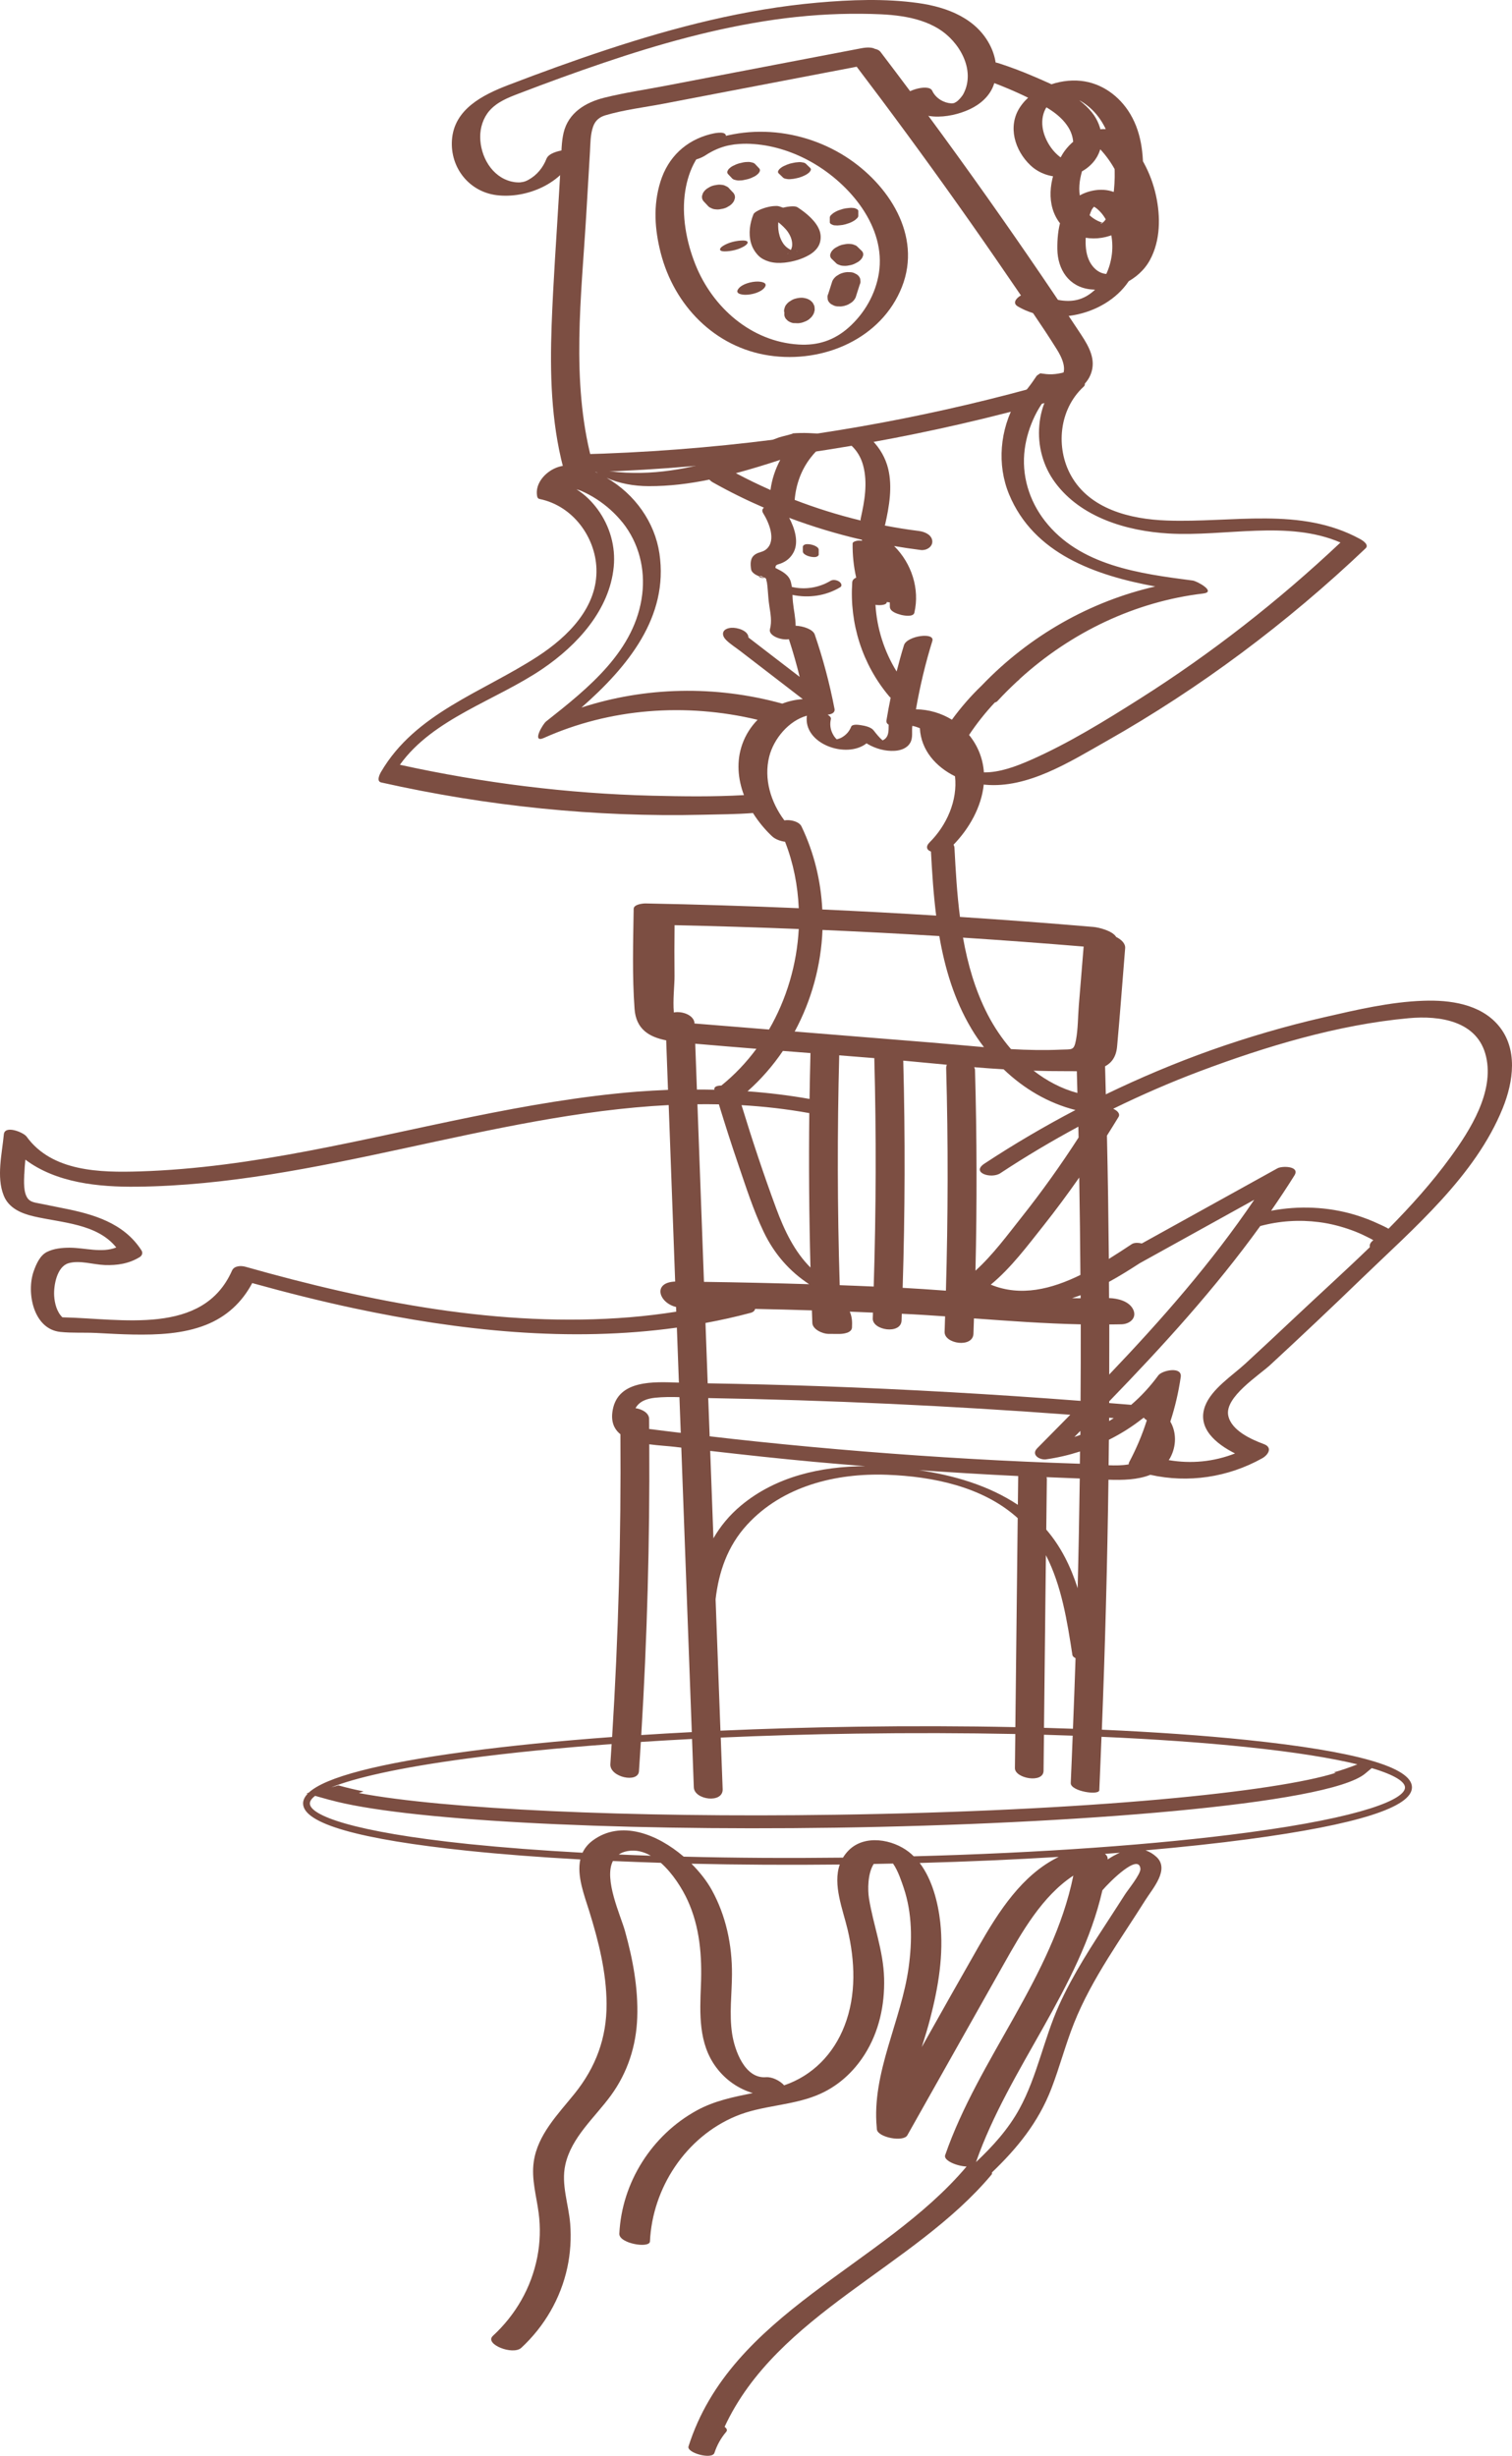 <svg width="173" height="281" viewBox="0 0 173 281" fill="none" xmlns="http://www.w3.org/2000/svg">
<path d="M86.889 65.951C87.052 66.007 87.226 66.052 87.394 66.075C87.417 66.086 87.445 66.103 87.467 66.12C86.945 66.153 86.816 66.013 86.883 65.945L86.889 65.951Z" fill="#7C4E42"/>
<path d="M93.468 63.686C93.389 63.725 93.305 63.742 93.238 63.742C93.204 63.742 93.176 63.742 93.142 63.742C93.081 63.742 93.019 63.742 92.963 63.731C92.856 63.725 92.749 63.703 92.643 63.675L92.452 63.619C92.334 63.579 92.222 63.523 92.098 63.445L91.997 63.366C91.902 63.288 91.851 63.176 91.857 63.052V62.598L91.863 62.525C91.896 62.43 91.969 62.357 92.059 62.324C92.138 62.284 92.216 62.267 92.289 62.267C92.385 62.262 92.48 62.267 92.559 62.273C92.665 62.279 92.772 62.301 92.884 62.329L93.075 62.385C93.193 62.424 93.305 62.48 93.434 62.559L93.535 62.637C93.636 62.721 93.687 62.834 93.676 62.946V63.484C93.642 63.579 93.569 63.652 93.474 63.686H93.468Z" fill="#7C4E42"/>
<path d="M0.432 136.811C1.004 138.241 2.436 138.846 3.85 139.177C7.067 139.928 11.097 139.996 13.303 142.737C11.63 143.399 9.744 142.771 7.971 142.765C7.1 142.765 6.157 142.855 5.366 143.253C4.574 143.651 4.142 144.643 3.856 145.456C3.003 147.85 3.794 152.083 6.91 152.403C8.24 152.543 9.638 152.453 10.979 152.52C12.405 152.593 13.831 152.677 15.262 152.7C18.041 152.745 20.937 152.633 23.553 151.601C25.933 150.659 27.69 149.016 28.858 146.813C32.72 147.884 36.599 148.865 40.517 149.7C52.586 152.274 65.188 153.614 77.447 151.909C77.526 154.006 77.605 156.109 77.678 158.205C74.832 158.104 70.739 157.863 70.105 161.334C69.864 162.651 70.257 163.52 70.986 164.109C71.071 175.664 70.756 187.219 70.038 198.751C63.959 199.2 58.345 199.755 53.411 200.416C43.245 201.773 37.183 203.36 35.308 205.137L35.055 205.199L35.207 205.238C34.853 205.608 34.673 205.984 34.679 206.371C34.713 208.658 41.073 210.475 53.574 211.775C57.464 212.179 61.781 212.51 66.4 212.762C65.974 214.651 66.877 216.928 67.433 218.722C68.489 222.13 69.387 225.696 69.403 229.284C69.426 233.186 68.168 236.545 65.738 239.566C63.857 241.904 61.5 244.265 61.068 247.371C60.792 249.35 61.371 251.245 61.629 253.19C61.853 254.889 61.803 256.599 61.472 258.281C60.781 261.779 59.007 264.857 56.397 267.274C55.37 268.221 58.682 269.533 59.647 268.642C62.291 266.192 64.155 262.985 64.913 259.458C65.266 257.81 65.373 256.106 65.238 254.424C65.053 252.187 64.183 249.944 64.683 247.696C65.384 244.534 68.067 242.286 69.903 239.763C71.817 237.133 72.799 234.089 72.912 230.848C73.03 227.49 72.407 224.171 71.508 220.947C71.02 219.193 69.055 215.021 70.128 212.941C71.918 213.02 73.748 213.087 75.612 213.149C76.981 214.36 78.065 216.109 78.671 217.427C80.08 220.493 80.333 223.829 80.198 227.154C80.069 230.394 79.906 233.814 81.944 236.55C83.01 237.985 84.481 239.006 86.131 239.494C83.931 239.942 81.764 240.363 79.71 241.49C74.573 244.315 71.138 249.737 70.863 255.59C70.812 256.711 74.326 257.3 74.366 256.47C74.652 250.342 78.469 244.523 84.206 242.134C87.153 240.906 90.448 240.957 93.412 239.768C95.736 238.838 97.6 237.178 98.936 235.07C100.58 232.469 101.237 229.43 101.158 226.374C101.074 223.162 99.923 220.314 99.424 217.197C99.278 216.283 99.261 214.377 99.968 213.278C100.709 213.267 101.445 213.25 102.18 213.233C102.769 214.068 103.185 215.386 103.393 215.991C104.386 218.929 104.386 222.08 103.965 225.124C103.123 231.246 99.721 237.206 100.316 243.446C100.322 243.513 100.322 243.575 100.328 243.642C100.429 244.567 103.359 245.134 103.814 244.326C107.49 237.806 111.161 231.28 114.838 224.76C116.915 221.076 119.239 216.961 122.809 214.612C120.457 226.201 111.987 235.507 108.141 246.603C107.934 247.208 109.477 247.858 110.594 247.898C100.934 259.357 83.639 264.622 78.778 279.922C78.542 280.662 81.472 281.469 81.742 280.668C82.05 279.754 82.471 278.991 83.1 278.246C83.252 278.066 83.145 277.864 82.909 277.679C88.91 264.74 104.526 259.469 113.435 248.845C113.508 248.761 113.519 248.671 113.491 248.582C116.365 245.829 118.801 242.863 120.294 238.989C121.243 236.528 121.905 233.96 122.882 231.51C123.915 228.909 125.29 226.464 126.761 224.087C128.159 221.833 129.652 219.641 131.061 217.398C131.88 216.092 133.856 213.906 132.324 212.476C131.931 212.112 131.51 211.871 131.072 211.719C135.293 211.349 139.24 210.923 142.827 210.446C155.288 208.781 161.587 206.78 161.553 204.492C161.519 202.205 155.165 200.388 142.658 199.088C137.73 198.578 132.127 198.185 126.071 197.916C126.447 188.385 126.699 178.848 126.828 169.312C128.462 169.373 130.196 169.323 131.617 168.751C135.95 169.721 140.503 169.048 144.415 166.862C145.117 166.469 145.633 165.623 144.617 165.241C143.169 164.703 140.873 163.683 140.531 161.962C140.115 159.859 144.028 157.392 145.353 156.165C148.878 152.907 152.369 149.611 155.816 146.275C161.704 140.579 168.788 134.591 171.938 126.804C173.161 123.782 173.717 119.997 171.427 117.312C169.35 114.873 165.892 114.402 162.872 114.509C159.055 114.637 155.193 115.551 151.477 116.404C147.104 117.407 142.793 118.669 138.566 120.165C134.457 121.629 130.443 123.322 126.525 125.217C126.497 124.146 126.469 123.081 126.441 122.01C127.182 121.618 127.71 120.928 127.816 119.745C128.159 116 128.428 112.244 128.737 108.498C128.782 107.977 128.338 107.528 127.71 107.209C127.289 106.502 125.728 106.121 125.128 106.065C120.036 105.628 114.934 105.252 109.837 104.916C109.5 102.292 109.343 99.635 109.208 97.011C109.202 96.882 109.163 96.764 109.101 96.652C110.892 94.813 112.295 92.341 112.559 89.767C112.615 89.773 112.671 89.784 112.722 89.79C117.594 90.238 122.371 87.194 126.593 84.805C137.292 78.745 147.25 71.299 156.248 62.744C156.686 62.329 155.906 61.836 155.642 61.69C148.805 57.939 141.042 59.84 133.486 59.559C129.326 59.408 124.667 58.259 122.529 54.39C120.794 51.251 121.131 46.866 124.005 44.226C124.179 44.063 124.134 43.901 124.055 43.716C123.78 43.048 123.213 42.6 122.551 42.342C121.597 42.712 120.62 42.897 119.727 42.807C119.492 42.785 119.256 42.746 119.026 42.718C118.891 42.802 118.751 42.892 118.622 42.992C118.296 43.491 117.948 43.979 117.572 44.456C117.173 44.96 116.741 45.431 116.281 45.868C114.384 49.176 114.058 53.179 115.456 56.56C118.274 63.366 125.313 65.844 132.184 67.106C124.746 68.805 117.802 72.724 112.329 78.436C111.077 79.636 109.938 80.948 108.916 82.35C107.692 81.599 106.272 81.178 104.801 81.161C105.262 78.521 105.879 75.914 106.676 73.346C107.002 72.286 103.763 72.757 103.432 73.822C103.123 74.82 102.848 75.824 102.59 76.833C101.17 74.54 100.328 71.894 100.17 69.203C100.21 69.208 100.255 69.219 100.288 69.225C100.518 69.259 101.462 69.287 101.467 68.883C101.579 68.906 101.692 68.917 101.804 68.922C101.81 69.085 101.821 69.248 101.815 69.41C101.804 69.976 102.64 70.229 103.067 70.346C103.398 70.436 104.493 70.632 104.616 70.117C105.262 67.369 104.285 64.437 102.304 62.48C103.32 62.654 104.341 62.806 105.368 62.935C105.98 63.008 106.721 62.587 106.671 61.909C106.609 61.163 105.756 60.832 105.127 60.754C103.819 60.591 102.517 60.384 101.231 60.131C101.248 60.098 101.265 60.064 101.276 60.019C101.742 57.945 102.129 55.725 101.619 53.622C101.321 52.406 100.676 51.284 99.8 50.393C98.559 50.253 97.319 50.068 96.09 49.9C95.584 49.832 95.085 49.754 94.579 49.692C94.512 49.692 94.439 49.681 94.338 49.67C93.131 49.569 91.891 49.49 90.673 49.591C90.965 49.608 89.443 49.939 89.118 50.056C88.343 50.337 87.585 50.656 86.816 50.954C85.132 51.604 83.442 52.232 81.708 52.742C77.346 54.015 72.755 54.57 68.264 53.673C68.028 53.628 67.798 53.572 67.568 53.516C67.826 53.74 68.107 53.942 68.404 54.127C68.314 54.088 68.23 54.037 68.14 53.998C66.58 53.314 64.873 52.877 63.335 53.656C62.213 54.228 61.253 55.405 61.444 56.689C61.472 56.885 61.517 57.048 61.747 57.098C65.57 57.883 68.118 61.471 68.242 65.054C68.399 69.472 64.997 72.847 61.505 75.118C55.168 79.233 47.534 81.593 43.599 88.321C43.447 88.579 43.032 89.403 43.621 89.532C55.746 92.251 68.118 93.518 80.417 93.226C82.258 93.181 84.217 93.176 86.154 93.03C86.777 94.022 87.529 94.931 88.354 95.704C88.691 96.018 89.269 96.243 89.825 96.316C90.774 98.743 91.284 101.322 91.391 103.918C85.559 103.671 79.721 103.486 73.888 103.374C73.563 103.368 72.508 103.469 72.502 103.996C72.446 107.786 72.328 111.649 72.603 115.428C72.772 117.777 74.281 118.657 76.224 119.039C76.291 120.928 76.364 122.817 76.431 124.707C75.258 124.757 74.079 124.819 72.906 124.909C60.153 125.929 47.764 129.321 35.235 131.698C28.886 132.903 22.459 133.834 15.992 134.036C11.485 134.176 5.944 134.081 3.036 130.044C2.694 129.573 0.538 128.682 0.437 129.809C0.235 131.99 -0.427 134.669 0.421 136.783L0.432 136.811ZM126.907 162.22C127.081 162.236 127.261 162.248 127.435 162.264C127.261 162.382 127.081 162.494 126.907 162.601V162.22ZM126.89 146.673C128.086 146.017 129.248 145.294 130.393 144.548C134.766 142.126 139.133 139.704 143.506 137.282C138.639 144.47 132.908 150.995 126.913 157.28C126.913 155.368 126.929 153.457 126.924 151.545C127.395 151.539 127.867 151.545 128.333 151.528C129.287 151.5 130.118 150.788 129.652 149.829C129.197 148.887 127.901 148.557 126.896 148.529C126.896 147.912 126.885 147.295 126.885 146.678L126.89 146.673ZM157.899 140.113C156.978 139.67 156.018 139.3 155.036 139.003C151.937 138.073 148.614 137.938 145.437 138.538C146.352 137.215 147.244 135.875 148.103 134.501C148.782 133.414 146.7 133.386 146.172 133.677C140.997 136.548 135.821 139.412 130.64 142.283C130.208 142.176 129.77 142.176 129.495 142.356C128.664 142.905 127.788 143.483 126.873 144.049C126.828 139.345 126.761 134.641 126.654 129.943C127.098 129.231 127.547 128.525 127.979 127.807C128.198 127.443 127.861 127.095 127.373 126.865C130.595 125.29 133.884 123.855 137.247 122.587C144.831 119.734 153.077 117.244 161.182 116.504C164.736 116.179 169.092 116.807 170.035 120.906C170.972 124.965 168.222 129.304 165.948 132.427C163.843 135.32 161.424 138.011 158.87 140.595C158.544 140.405 158.19 140.248 157.899 140.108V140.113ZM129.444 160.745C128.602 160.672 127.755 160.616 126.913 160.543C126.913 160.476 126.913 160.414 126.913 160.347C133.065 153.995 139.026 147.452 144.196 140.287C146.385 139.698 148.659 139.547 150.921 139.839C152.195 140.001 153.453 140.326 154.66 140.764C155.232 140.971 155.788 141.212 156.332 141.487C156.596 141.621 156.888 141.75 157.135 141.913C156.854 142.109 156.675 142.378 156.731 142.681C156.731 142.692 156.737 142.698 156.737 142.703C153.902 145.445 150.972 148.091 148.159 150.743C146.273 152.526 144.376 154.292 142.467 156.052C140.98 157.42 138.617 158.929 137.881 160.891C136.933 163.419 139.15 165.219 141.311 166.307C138.869 167.26 136.293 167.512 133.722 167.069C133.772 166.991 133.828 166.923 133.873 166.839C134.631 165.466 134.609 163.868 133.907 162.663C134.446 161.009 134.844 159.31 135.097 157.561C135.277 156.31 132.964 156.787 132.532 157.376C131.617 158.626 130.584 159.747 129.439 160.734L129.444 160.745ZM126.845 167.652C126.856 166.682 126.873 165.712 126.879 164.742C128.209 164.081 129.467 163.29 130.64 162.377C130.719 162.337 130.775 162.287 130.825 162.236C130.836 162.225 130.853 162.22 130.864 162.208C130.954 162.321 131.072 162.421 131.218 162.511C130.702 164.143 130.034 165.724 129.22 167.265C129.164 167.366 129.141 167.467 129.141 167.557C128.406 167.686 127.614 167.692 126.845 167.658V167.652ZM91.391 106.301C91.178 110.326 90.01 114.312 87.989 117.8C86.463 117.676 84.936 117.553 83.409 117.429C82.095 117.323 80.776 117.216 79.463 117.11C79.463 117.11 79.463 117.099 79.463 117.093C79.429 116.168 78.065 115.658 77.099 115.848C76.97 114.413 77.189 112.647 77.178 111.683C77.156 109.743 77.161 107.803 77.184 105.863C81.921 105.964 86.659 106.11 91.397 106.301H91.391ZM79.148 198.191C77.189 198.292 75.258 198.404 73.372 198.527C74.046 187.449 74.349 176.354 74.287 165.258C75.376 165.41 76.471 165.46 77.29 165.561C77.509 165.589 77.734 165.612 77.953 165.64C78.351 176.494 78.75 187.342 79.154 198.196L79.148 198.191ZM116.444 173.707L116.174 197.624C110.348 197.501 104.24 197.484 97.992 197.574C92.677 197.653 87.456 197.804 82.432 198.028C82.247 193.016 82.062 188.004 81.876 182.992C82.236 179.886 83.229 176.92 85.475 174.47C89.539 170.035 95.646 168.532 101.484 168.746C106.716 168.936 112.453 170.102 116.438 173.702L116.444 173.707ZM105.06 168.213C108.871 168.476 112.683 168.712 116.5 168.891C116.489 169.99 116.477 171.089 116.46 172.188C113.098 169.951 109.068 168.79 105.06 168.207V168.213ZM81.629 176.017C81.506 172.681 81.382 169.351 81.259 166.015C85.211 166.469 89.168 166.901 93.131 167.265C95.09 167.445 97.049 167.607 99.008 167.764C93.923 167.787 88.792 168.936 84.812 172.244C83.454 173.371 82.415 174.644 81.629 176.017ZM81.197 164.35C81.141 162.892 81.091 161.429 81.034 159.971C94.86 160.207 108.675 160.852 122.461 161.878C121.204 163.156 119.946 164.434 118.683 165.707C117.926 166.469 118.97 167.086 119.705 166.979C121.03 166.789 122.321 166.486 123.573 166.082C123.573 166.548 123.561 167.019 123.556 167.484C119.419 167.35 115.282 167.17 111.145 166.929C102.932 166.458 94.731 165.797 86.547 164.939C84.756 164.754 82.971 164.552 81.186 164.344L81.197 164.35ZM119.772 169.205C119.772 169.144 119.761 169.082 119.744 169.02C121.013 169.071 122.276 169.127 123.545 169.172C123.488 173.354 123.41 177.542 123.303 181.725C122.517 179.274 121.4 176.976 119.711 175.019L119.778 169.205H119.772ZM123.062 189.731C122.972 192.422 122.877 195.118 122.764 197.809C121.67 197.77 120.569 197.737 119.452 197.703C119.525 191.121 119.598 184.533 119.671 177.951C121.473 181.444 122.113 185.548 122.703 189.377C122.725 189.512 122.86 189.63 123.056 189.731H123.062ZM122.933 164.417C123.157 164.187 123.387 163.958 123.612 163.728C123.612 163.879 123.612 164.036 123.612 164.187C123.387 164.266 123.163 164.344 122.938 164.417H122.933ZM80.973 158.284L80.72 151.377C82.455 151.057 84.178 150.676 85.896 150.216C86.188 150.138 86.356 149.969 86.401 149.768C88.568 149.812 90.729 149.869 92.895 149.936C92.912 150.412 92.929 150.889 92.946 151.371C92.974 152.128 94.142 152.621 94.77 152.627C95.186 152.627 95.607 152.627 96.022 152.633C96.454 152.633 97.442 152.532 97.482 151.904C97.526 151.214 97.476 150.648 97.229 150.082C98.116 150.115 98.997 150.154 99.884 150.194C99.879 150.418 99.873 150.637 99.862 150.861C99.806 152.223 103.095 152.733 103.157 151.091C103.168 150.838 103.168 150.581 103.179 150.328C103.202 150.328 103.23 150.328 103.252 150.328C104.874 150.401 106.508 150.508 108.136 150.62C108.113 151.208 108.102 151.797 108.08 152.386C108.024 153.776 111.313 154.27 111.38 152.61C111.403 152.027 111.414 151.444 111.437 150.855C115.512 151.152 119.587 151.45 123.657 151.534C123.662 154.455 123.657 157.37 123.634 160.291C113.755 159.534 103.864 158.968 93.968 158.615C89.64 158.463 85.306 158.357 80.973 158.284ZM114.462 134.238C117.353 132.331 120.334 130.56 123.382 128.917C123.393 129.332 123.404 129.741 123.41 130.156C121.383 133.301 119.205 136.351 116.876 139.289C115.293 141.285 113.609 143.584 111.611 145.395C111.79 137.753 111.773 130.106 111.56 122.464C111.56 122.335 111.521 122.223 111.465 122.111C112.587 122.206 113.71 122.285 114.833 122.352C117.145 124.567 119.935 126.226 123.051 127.011C119.486 128.884 116.006 130.924 112.638 133.144C111.06 134.182 113.412 134.933 114.468 134.238H114.462ZM118.268 122.509C119.436 122.548 120.603 122.571 121.771 122.565C122.237 122.565 122.719 122.571 123.208 122.571C123.23 123.4 123.253 124.23 123.275 125.06C121.445 124.572 119.767 123.675 118.268 122.515V122.509ZM123.483 134.737C123.545 138.454 123.595 142.165 123.618 145.882C120.339 147.491 116.792 148.411 113.362 146.992C115.686 145.081 117.589 142.507 119.379 140.259C120.805 138.459 122.169 136.615 123.483 134.737ZM123.64 148.198C123.64 148.316 123.64 148.433 123.64 148.551C123.314 148.551 122.983 148.545 122.658 148.54C122.989 148.433 123.314 148.321 123.64 148.198ZM103.342 121.36C105.004 121.511 106.671 121.674 108.338 121.831C108.287 121.948 108.254 122.083 108.259 122.234C108.495 130.717 108.473 139.205 108.231 147.682C106.575 147.559 104.925 147.447 103.28 147.357C103.55 138.695 103.578 130.027 103.348 121.36H103.342ZM99.974 147.211C98.677 147.155 97.381 147.099 96.078 147.054C95.809 138.291 95.792 129.523 96.022 120.754C97.358 120.861 98.7 120.962 100.036 121.074C100.271 129.786 100.238 138.504 99.968 147.211H99.974ZM92.733 145.036C90.908 143.214 89.752 140.814 88.803 138.252C87.366 134.361 86.058 130.425 84.846 126.456C87.422 126.602 90.005 126.899 92.598 127.364C92.531 133.257 92.576 139.143 92.733 145.036ZM85.531 124.869C87.08 123.496 88.433 121.937 89.578 120.25C90.628 120.334 91.683 120.412 92.733 120.496C92.688 122.245 92.654 123.995 92.626 125.744C90.274 125.329 87.905 125.043 85.531 124.869ZM80.546 146.673C80.299 139.9 80.046 133.122 79.799 126.349C80.619 126.338 81.439 126.349 82.252 126.361C82.954 128.648 83.678 130.924 84.453 133.184C85.346 135.791 86.188 138.459 87.377 140.949C88.596 143.5 90.364 145.49 92.581 146.942C88.568 146.819 84.56 146.729 80.546 146.673ZM79.738 124.667C79.67 122.918 79.609 121.175 79.547 119.425C81.882 119.627 84.212 119.818 86.547 120.008C85.396 121.567 84.054 122.986 82.533 124.213C82.034 124.213 81.652 124.353 81.742 124.69C81.074 124.673 80.406 124.667 79.738 124.673V124.667ZM71.211 59.756C73.12 62.144 73.827 65.121 73.484 67.986C72.715 74.439 67.332 78.722 62.482 82.552C62.095 82.854 60.792 85.08 62.235 84.435C69.768 81.06 78.402 80.382 86.681 82.361C85.924 83.135 85.317 84.071 84.936 85.142C84.24 87.093 84.419 89.117 85.121 90.978C81.629 91.18 78.076 91.129 74.596 91.045C64.93 90.804 55.263 89.593 45.754 87.508C49.571 82.187 56.723 80.169 62.084 76.525C66.08 73.805 69.751 69.775 70.223 64.846C70.442 62.565 69.802 60.227 68.387 58.287C67.731 57.395 66.928 56.588 65.968 55.994C66.153 56.044 66.338 56.095 66.501 56.168C67.13 56.442 67.725 56.762 68.298 57.138C69.403 57.861 70.397 58.752 71.211 59.767V59.756ZM87.411 58.091C87.226 58.231 87.142 58.438 87.321 58.724C87.978 59.778 88.848 61.825 87.692 62.834C87.265 63.204 86.928 63.114 86.434 63.422C85.823 63.809 85.845 64.488 85.935 65.132C85.985 65.48 86.395 65.777 86.895 65.951C86.94 65.9 87.08 65.889 87.237 65.99C87.029 65.856 87.366 66.057 87.4 66.074C87.495 66.091 87.591 66.097 87.686 66.102C87.608 66.114 87.54 66.119 87.479 66.119C87.546 66.158 87.608 66.198 87.675 66.237C87.675 66.237 87.675 66.242 87.675 66.254C87.658 66.36 87.737 66.545 87.754 66.657C87.799 66.954 87.827 67.252 87.849 67.554C87.894 68.171 87.939 68.771 88.034 69.382C88.169 70.262 88.332 71.12 88.096 71.995C87.9 72.724 89.359 73.295 90.263 73.138C90.729 74.562 91.138 75.998 91.498 77.45C90.88 76.979 90.268 76.502 89.651 76.031C88.904 75.459 88.158 74.882 87.411 74.31C87.024 74.013 86.642 73.716 86.255 73.419C86.064 73.273 85.868 73.122 85.677 72.976C85.665 72.965 85.649 72.953 85.637 72.948C85.621 72.14 84.318 71.782 83.673 71.832C83.325 71.86 82.836 71.995 82.741 72.382C82.662 72.695 82.864 73.015 83.078 73.228C83.555 73.705 84.178 74.086 84.711 74.501C85.216 74.888 85.722 75.28 86.227 75.667L91.851 79.995C91.043 80.051 90.252 80.219 89.505 80.511C81.837 78.392 73.821 78.588 66.529 80.959C71.778 76.345 76.538 70.61 75.449 63.327C74.921 59.767 72.654 56.554 69.415 54.676C70.829 55.31 72.496 55.624 74.231 55.629C76.572 55.635 78.873 55.349 81.158 54.878C81.27 54.996 81.405 55.108 81.59 55.209C83.482 56.274 85.43 57.233 87.411 58.091ZM89.275 52.619C88.702 53.695 88.315 54.856 88.158 56.067C86.816 55.472 85.497 54.833 84.2 54.144C85.901 53.69 87.591 53.168 89.275 52.619ZM98.481 59.341C98.464 59.414 98.458 59.487 98.464 59.554C95.904 58.932 93.384 58.147 90.925 57.199C91.071 55.433 91.677 53.746 92.772 52.344C93.148 51.862 93.564 51.413 94.041 51.043C94.81 50.791 95.579 50.544 96.348 50.309C96.348 50.309 96.348 50.309 96.353 50.309C96.505 50.348 96.757 50.477 97.004 50.651C97.285 50.847 97.526 51.071 97.773 51.357C98.239 51.895 98.571 52.557 98.756 53.241C99.3 55.259 98.924 57.345 98.475 59.346L98.481 59.341ZM101.905 79.844C101.731 80.701 101.568 81.559 101.428 82.423C101.389 82.664 101.501 82.821 101.68 82.922C101.675 83.639 101.714 84.396 100.984 84.716C100.591 84.385 100.266 83.965 99.946 83.561C99.648 83.185 98.93 83.039 98.481 82.972C98.234 82.933 97.515 82.826 97.386 83.157C97.184 83.673 96.836 84.065 96.365 84.351C96.162 84.475 95.96 84.531 95.747 84.598C95.702 84.559 95.657 84.519 95.618 84.475C95.45 84.29 95.32 84.071 95.214 83.841C94.989 83.337 94.944 82.815 95.068 82.277C95.107 82.103 94.95 81.929 94.697 81.778C95.13 81.733 95.573 81.559 95.483 81.105C94.927 78.218 94.175 75.381 93.221 72.6C93.019 72.011 91.907 71.63 91.032 71.597C91.032 70.694 90.813 69.791 90.723 68.889C90.695 68.62 90.684 68.345 90.673 68.07C92.514 68.457 94.484 68.188 96.123 67.201C96.421 67.022 96.235 66.697 96.022 66.551C95.753 66.366 95.32 66.287 95.023 66.461C93.709 67.252 92.087 67.515 90.6 67.156C90.572 66.949 90.532 66.741 90.476 66.545C90.246 65.766 89.505 65.379 88.826 65.037C88.792 65.02 88.753 65.003 88.719 64.981C88.73 64.869 88.753 64.762 88.798 64.661C88.747 64.768 89 64.577 88.843 64.639C88.994 64.583 89.151 64.538 89.297 64.488C89.982 64.241 90.493 63.804 90.824 63.148C91.408 61.976 90.92 60.428 90.296 59.251C93.008 60.272 95.786 61.107 98.615 61.763C98.627 61.802 98.632 61.836 98.638 61.875C98.447 61.852 98.256 61.841 98.071 61.875C97.953 61.892 97.56 61.987 97.555 62.183C97.538 63.501 97.672 64.813 97.964 66.091C97.717 66.198 97.526 66.366 97.51 66.641C97.19 71.361 98.672 76.026 101.725 79.659C101.781 79.726 101.849 79.788 101.916 79.844H101.905ZM110.881 84.093C111.756 82.776 112.744 81.537 113.822 80.382C113.946 80.354 114.052 80.298 114.125 80.219C114.838 79.446 115.585 78.706 116.348 77.994C116.438 77.915 116.528 77.837 116.623 77.758C116.646 77.741 116.646 77.719 116.657 77.702C122.573 72.314 129.921 68.833 137.657 67.913C139.223 67.728 136.961 66.489 136.472 66.427C130.342 65.631 123.522 64.723 119.537 59.582C117.774 57.306 116.842 54.385 117.252 51.357C117.426 50.068 117.825 48.789 118.397 47.606C118.695 46.99 119.043 46.412 119.441 45.852C119.548 45.7 119.683 45.554 119.817 45.414C119.295 46.423 119.02 47.534 118.919 48.638C118.7 51.026 119.357 53.364 120.721 55.209C123.662 59.195 128.889 60.765 133.716 61.045C140.188 61.421 147.362 59.475 153.374 62.077C146.29 68.754 138.622 74.753 130.455 79.928C126.419 82.484 122.225 85.075 117.881 86.981C116.258 87.693 114.367 88.405 112.576 88.377C112.525 87.626 112.363 86.874 112.076 86.14C111.779 85.383 111.369 84.699 110.875 84.093H110.881ZM106.356 96.394C105.913 96.831 105.992 97.252 106.519 97.437C106.648 99.859 106.805 102.326 107.114 104.764C102.775 104.495 98.43 104.26 94.085 104.064C93.923 100.806 93.148 97.566 91.705 94.561C91.442 94.006 90.437 93.748 89.746 93.871C88.192 91.797 87.372 89.122 88.012 86.572C88.523 84.547 90.229 82.473 92.323 81.89C91.874 85.114 96.836 86.874 99.154 85.052C99.194 85.075 99.227 85.108 99.272 85.131C100.193 85.669 101.299 85.977 102.371 85.91C103.061 85.871 103.802 85.618 104.156 84.974C104.482 84.385 104.302 83.695 104.386 83.056C104.684 83.112 104.97 83.208 105.251 83.32C105.38 85.859 107.103 87.749 109.27 88.825C109.584 91.6 108.315 94.443 106.356 96.394ZM111.133 117.687C111.571 118.427 112.06 119.134 112.582 119.818C110.566 119.65 108.557 119.453 106.553 119.291L90.993 118.035C90.993 118.035 90.948 118.035 90.925 118.035C92.856 114.464 93.945 110.461 94.108 106.407C98.565 106.603 103.022 106.833 107.473 107.108C108.113 110.819 109.191 114.424 111.139 117.693L111.133 117.687ZM123.988 108.302C123.803 110.573 123.618 112.838 123.432 115.108C123.331 116.375 123.348 117.738 123.112 118.988C122.877 120.25 122.663 120.042 121.383 120.104C119.486 120.188 117.583 120.149 115.675 120.042C114.619 118.814 113.71 117.452 112.986 116.045C111.566 113.275 110.724 110.315 110.185 107.287C114.788 107.585 119.385 107.927 123.977 108.308L123.988 108.302ZM126.127 216.3C126.974 215.307 130.286 212.005 130.483 213.816C130.55 214.421 129.034 216.266 128.709 216.782C128.176 217.623 127.631 218.453 127.092 219.288C124.959 222.568 122.798 225.853 121.181 229.424C119.43 233.293 118.678 237.582 116.629 241.321C115.355 243.642 113.586 245.588 111.672 247.393C115.45 236.601 123.578 227.49 126.132 216.3H126.127ZM126.733 212.762C126.761 212.498 126.638 212.291 126.43 212.123C127.002 212.078 127.575 212.039 128.136 211.994C127.659 212.196 127.188 212.459 126.739 212.762H126.733ZM105.464 234.246C105.806 233.153 106.149 232.065 106.429 230.972C107.361 227.378 107.995 223.65 107.58 219.933C107.328 217.707 106.671 215.061 105.228 213.166C110.724 213.014 116.062 212.779 121.136 212.47C116.96 214.5 114.271 218.705 111.992 222.691C109.797 226.531 107.631 230.383 105.464 234.24V234.246ZM79.109 213.25C84.548 213.373 90.252 213.407 96.084 213.345C95.27 215.649 96.426 218.458 96.971 220.74C97.835 224.362 97.998 228.275 96.628 231.796C95.377 235.025 92.98 237.498 89.718 238.608C89.264 238.092 88.349 237.621 87.636 237.677C85.216 237.873 84.049 234.594 83.763 232.682C83.426 230.439 83.74 228.163 83.751 225.915C83.774 222.556 83.066 219.187 81.427 216.232C80.883 215.251 80.075 214.208 79.103 213.238L79.109 213.25ZM70.796 212.196C71.071 212.011 71.402 211.876 71.817 211.803C72.755 211.635 73.647 211.871 74.467 212.336C73.226 212.297 72.002 212.246 70.796 212.196ZM37.744 205.95C45.973 208.238 69.229 209.516 95.612 209.129C122.495 208.736 151.937 206.483 156.192 202.945L156.95 202.311C159.622 203.102 160.75 203.881 160.756 204.526C160.773 205.855 156.046 207.912 142.709 209.69C132.341 211.074 118.975 212.022 104.549 212.403C104.369 212.229 104.19 212.056 103.988 211.904C102.124 210.452 98.969 209.891 97.139 211.686C96.859 211.96 96.64 212.252 96.454 212.554C90.173 212.627 84.049 212.588 78.228 212.442C75.202 209.852 71.026 208.198 67.798 210.609C67.259 211.013 66.894 211.484 66.653 211.994C61.96 211.742 57.587 211.405 53.641 211.002C40.259 209.611 35.471 207.699 35.454 206.365C35.454 206.096 35.639 205.799 36.054 205.485L37.738 205.956L37.744 205.95ZM73.108 202.659C73.187 201.543 73.254 200.433 73.322 199.318C75.236 199.194 77.189 199.077 79.182 198.976C79.249 200.82 79.317 202.665 79.384 204.509C79.435 205.956 82.746 206.393 82.685 204.717C82.612 202.749 82.539 200.781 82.466 198.819C87.484 198.594 92.693 198.437 98.009 198.365C104.251 198.275 110.353 198.292 116.169 198.409C116.152 199.71 116.141 201.011 116.124 202.311C116.112 203.494 119.385 204.094 119.402 202.62C119.419 201.246 119.43 199.867 119.447 198.493C120.558 198.527 121.653 198.561 122.736 198.6C122.663 200.405 122.596 202.211 122.512 204.016C122.467 204.958 125.751 205.474 125.779 204.84C125.874 202.805 125.947 200.77 126.031 198.729C132.071 198.998 137.657 199.385 142.568 199.895C148.288 200.489 152.437 201.179 155.311 201.88C154.435 202.227 153.537 202.541 152.611 202.799C152.689 202.816 152.762 202.833 152.841 202.85C146.021 205.019 124.791 207.223 95.59 207.649C71.901 207.996 50.823 207.01 41.061 205.165C41.236 205.103 41.421 205.036 41.6 204.975C40.635 204.784 39.675 204.554 38.721 204.291C38.446 204.369 38.176 204.448 37.907 204.515C40.528 203.461 45.446 202.283 53.506 201.207C58.396 200.557 63.959 200.002 69.982 199.559C69.931 200.321 69.886 201.084 69.836 201.846C69.735 203.354 73.013 204.066 73.108 202.67V202.659ZM77.739 159.859C77.79 161.222 77.84 162.59 77.891 163.952C76.69 163.806 75.488 163.666 74.293 163.509C74.293 163.509 74.281 163.509 74.276 163.509C74.276 163.122 74.276 162.741 74.27 162.354C74.265 161.693 73.501 161.244 72.715 161.126C73.164 160.313 74.051 160.027 74.961 159.932C75.87 159.837 76.808 159.837 77.745 159.865L77.739 159.859ZM2.784 134.327C2.801 133.784 2.851 133.234 2.902 132.69C6.432 135.348 11.271 135.836 15.678 135.785C36.183 135.561 56.156 127.476 76.51 126.445C76.757 133.178 77.004 139.911 77.251 146.639C74.624 146.74 75.387 149.078 77.358 149.549C77.363 149.728 77.369 149.908 77.374 150.087C75.623 150.362 73.861 150.575 72.092 150.721C57.234 151.937 42.319 148.971 28.083 144.946C27.567 144.8 26.792 144.823 26.545 145.389C23.222 152.885 13.876 150.866 7.14 150.732C6.5 150.115 6.247 149.128 6.197 148.265C6.129 147.065 6.517 144.929 7.836 144.542C9.104 144.167 10.704 144.705 11.995 144.75C13.415 144.8 14.757 144.593 15.981 143.842C16.267 143.668 16.368 143.343 16.177 143.057C14.151 139.917 10.659 138.919 7.185 138.241C6.331 138.073 5.478 137.904 4.625 137.725C4.125 137.618 3.525 137.579 3.194 137.153C2.655 136.458 2.75 135.157 2.773 134.344L2.784 134.327Z" fill="#7C4E42"/>
<path d="M87.675 66.209C87.675 66.17 87.686 66.113 87.675 66.209V66.209Z" fill="#7C4E42"/>
<path d="M87.754 66.282C87.754 66.282 87.742 66.276 87.731 66.27C87.799 66.316 87.945 66.361 87.754 66.282Z" fill="#7C4E42"/>
<path d="M95.887 84.738C95.928 84.767 95.939 84.756 95.887 84.738V84.738Z" fill="#7C4E42"/>
<path d="M100.76 84.766C100.76 84.766 100.805 84.766 100.844 84.761C100.721 84.716 100.642 84.699 100.76 84.766Z" fill="#7C4E42"/>
<path d="M97.757 7.285C101.804 12.611 105.767 18.004 109.635 23.459C111.571 26.19 113.48 28.931 115.366 31.695C117.252 34.459 119.161 37.156 120.918 39.971C121.479 40.867 122.265 42.426 121.266 43.306C120.974 43.564 120.547 43.699 120.278 43.794C119.492 44.058 118.683 44.254 117.886 44.467C114.664 45.342 111.425 46.149 108.169 46.872C101.714 48.313 95.191 49.451 88.629 50.292C81.203 51.239 73.731 51.806 66.249 51.991L67.691 52.596C65.323 43.503 66.524 33.876 67.074 24.626C67.214 22.215 67.36 19.804 67.501 17.393C67.557 16.434 67.54 15.392 67.865 14.478C68.129 13.732 68.662 13.373 69.263 13.194C71.396 12.56 73.686 12.291 75.876 11.876C78.245 11.422 80.608 10.968 82.977 10.514C88.349 9.488 93.715 8.457 99.087 7.431C99.665 7.318 100.631 6.747 100.457 6.04C100.271 5.278 99.104 5.418 98.571 5.519C93.608 6.466 88.652 7.419 83.689 8.367C81.186 8.849 78.682 9.325 76.179 9.808C73.844 10.256 71.463 10.604 69.156 11.176C66.99 11.714 65.031 12.897 64.486 15.19C64.239 16.238 64.245 17.354 64.183 18.425C64.104 19.726 64.031 21.021 63.953 22.321C63.661 27.289 63.296 32.262 63.116 37.234C62.92 42.673 63.055 48.178 64.436 53.471C64.593 54.065 65.401 54.088 65.878 54.076C79.828 53.734 93.726 52.047 107.361 49.087C110.797 48.341 114.215 47.511 117.617 46.597C120.098 45.93 124.437 45.285 124.982 42.163C125.257 40.593 124.257 39.135 123.438 37.896C122.467 36.427 121.484 34.958 120.502 33.501C118.582 30.652 116.634 27.821 114.664 25.007C110.157 18.565 105.514 12.207 100.754 5.95C99.98 4.936 96.853 6.113 97.751 7.302L97.757 7.285Z" fill="#7C4E42"/>
<path d="M103.426 11.243C104.734 14.04 108.635 13.586 110.948 12.504C112.189 11.921 113.261 10.985 113.716 9.662C114.204 8.243 113.991 6.651 113.345 5.317C111.796 2.121 108.394 0.815 105.065 0.35C101.276 -0.183 97.319 -0.032 93.519 0.305C85.261 1.034 77.223 3.108 69.37 5.704C65.603 6.948 61.876 8.305 58.177 9.724C55.224 10.856 51.94 12.504 51.71 16.042C51.502 19.187 53.675 21.94 56.824 22.332C60.231 22.759 64.447 20.992 65.755 17.657C65.996 17.04 64.677 17.152 64.413 17.191C63.846 17.281 62.774 17.539 62.527 18.167C62.134 19.17 61.444 20.028 60.489 20.561C60.164 20.74 59.973 20.802 59.703 20.841C59.518 20.869 59.501 20.88 59.232 20.869C58.979 20.864 58.727 20.824 58.48 20.763C56.24 20.202 54.966 17.875 54.943 15.689C54.932 14.612 55.286 13.491 55.999 12.672C56.88 11.663 58.143 11.17 59.361 10.705C62.566 9.477 65.794 8.294 69.044 7.195C75.432 5.025 81.966 3.198 88.657 2.244C91.947 1.779 95.264 1.544 98.587 1.577C101.529 1.611 104.807 1.712 107.389 3.293C109.752 4.739 111.661 7.991 110.246 10.716C110.056 11.086 109.635 11.523 109.416 11.658C109.326 11.714 109.236 11.753 109.141 11.803C109.354 11.697 109 11.966 109.214 11.775L109.062 11.815C109.247 11.781 109.242 11.775 109.045 11.815C108.72 11.826 109.191 11.843 108.837 11.826C108.04 11.787 107.081 11.288 106.66 10.38C106.238 9.471 103.067 10.525 103.404 11.248L103.426 11.243Z" fill="#7C4E42"/>
<path d="M80.726 17.763C81.629 17.186 82.427 16.849 83.341 16.642C83.128 16.692 83.516 16.608 83.56 16.603C83.718 16.575 83.875 16.547 84.032 16.524C84.111 16.513 84.436 16.485 84.588 16.474C85.149 16.434 85.705 16.44 86.272 16.485C88.607 16.659 90.903 17.433 92.929 18.593C97.251 21.066 101.405 25.977 100.558 31.275C100.176 33.652 98.924 35.839 97.139 37.442C95.472 38.939 93.58 39.561 91.369 39.421C85.935 39.085 81.523 35.171 79.564 30.26C78.531 27.67 77.964 24.642 78.402 21.862C78.593 20.645 78.963 19.44 79.586 18.369C79.884 17.853 80.254 17.371 80.703 16.978C80.866 16.833 81.046 16.698 81.225 16.591C81.439 16.462 81.349 16.513 81.573 16.457C81.899 16.373 83.195 15.997 83.05 15.47C82.904 14.943 81.545 15.285 81.276 15.352C78.458 16.076 76.443 17.993 75.573 20.763C74.703 23.532 74.921 26.285 75.595 28.931C77.127 34.925 81.758 39.741 87.995 40.677C94.231 41.613 100.866 38.737 103.196 32.833C105.526 26.93 101.647 21.06 96.769 17.931C91.228 14.383 83.847 13.99 78.228 17.601C77.7 17.943 77.835 18.335 78.435 18.38C79.199 18.442 80.097 18.178 80.737 17.763H80.726Z" fill="#7C4E42"/>
<path d="M116.466 35.07C120.772 37.588 127.339 35.861 129.618 31.376C130.657 29.335 130.887 26.834 129.994 24.693C129.534 23.588 128.748 22.54 127.631 22.047C126.295 21.452 124.622 21.705 123.393 22.445C121.344 23.672 120.951 26.313 120.979 28.505C121.013 30.854 122.304 32.833 124.763 33.108C127.395 33.4 130.297 32.11 131.577 29.744C132.79 27.507 132.795 24.766 132.257 22.332C131.97 21.049 131.51 19.804 130.881 18.649C130.297 17.567 129.585 16.356 128.613 15.571C126.267 13.671 122.849 15.453 121.518 17.724C120.188 19.995 119.598 22.977 121.035 25.203C122.472 27.429 125.633 27.827 127.895 26.588C130.022 25.422 130.595 23.123 130.741 20.869C130.909 18.189 130.724 15.397 129.321 13.043C128.108 11.007 126.071 9.505 123.679 9.253C121.142 8.984 118.156 10.077 116.707 12.263C115.259 14.45 116.112 17.225 117.903 18.918C119.885 20.791 123.27 20.662 125.071 18.576C126.525 16.894 126.261 14.511 124.931 12.858C123.342 10.884 120.648 9.774 118.386 8.793C117.039 8.21 115.663 7.688 114.266 7.234C113.513 6.988 112.638 7.145 111.964 7.548C111.605 7.761 110.903 8.518 111.667 8.77C113.76 9.454 115.809 10.279 117.785 11.254C119.436 12.067 121.277 12.986 122.265 14.612C122.641 15.235 122.849 15.98 122.787 16.704C122.725 17.427 122.467 17.898 122.091 18.475C121.855 18.84 122.282 18.358 122.27 18.458C122.27 18.498 121.339 18.01 121.254 17.937C120.519 17.365 119.958 16.575 119.604 15.717C118.953 14.153 119.155 12.347 120.637 11.338C121.108 11.019 121.333 10.935 121.866 10.974C122.669 11.041 123.472 11.4 124.117 11.86C127.412 14.186 127.867 18.733 127.379 22.422C127.277 23.174 127.126 23.958 126.789 24.642C126.643 24.939 126.441 25.253 126.183 25.472C126.132 25.511 125.992 25.629 125.981 25.607C125.857 25.394 126.711 25.674 126.2 25.511C124.561 24.984 123.646 23.74 123.505 22.002C123.421 20.931 123.685 19.838 124.05 18.834C124.196 18.425 124.364 18.021 124.589 17.651C124.83 17.253 125.206 16.956 125.453 16.58C125.565 16.407 125.565 16.552 125.492 16.507C125.397 16.446 125.184 16.513 125.217 16.597C125.245 16.659 125.588 16.816 125.661 16.877C125.852 17.034 126.02 17.225 126.183 17.41C126.834 18.167 127.39 19.019 127.833 19.916C128.715 21.682 129.225 23.628 129.31 25.601C129.382 27.339 129.079 29.436 127.816 30.748C127.62 30.95 127.345 31.151 127.132 31.258C126.98 31.331 126.873 31.359 126.767 31.359C126.054 31.359 125.464 31.011 125.021 30.462C123.982 29.178 124.145 27.177 124.42 25.657C124.488 25.282 124.577 24.912 124.695 24.553C124.757 24.368 124.824 24.183 124.909 24.003C124.987 23.846 125.217 23.639 125.251 23.476C125.29 23.291 125.363 23.448 125.279 23.398C125.178 23.331 124.813 23.549 124.791 23.499C124.813 23.549 125.195 23.661 125.268 23.706C125.47 23.829 125.65 23.992 125.818 24.16C127.036 25.394 127.423 27.401 127.221 29.072C127.019 30.742 126.306 32.312 125.027 33.383C123.938 34.291 122.787 34.566 121.389 34.37C120.547 34.252 119.784 33.949 119.054 33.523C118.42 33.153 117.331 33.495 116.752 33.837C116.275 34.129 115.809 34.684 116.455 35.059L116.466 35.07Z" fill="#7C4E42"/>
<path d="M94.944 24.984V25.472C94.989 25.579 95.057 25.646 95.158 25.674C95.276 25.747 95.405 25.786 95.551 25.786C95.736 25.808 95.921 25.803 96.106 25.775C96.325 25.758 96.539 25.724 96.746 25.663L97.173 25.523C97.414 25.433 97.639 25.315 97.847 25.169L98.065 24.973C98.178 24.872 98.223 24.743 98.206 24.598V24.11C98.161 24.003 98.094 23.936 97.992 23.908C97.874 23.835 97.745 23.796 97.6 23.796C97.414 23.773 97.229 23.779 97.044 23.807C96.825 23.824 96.612 23.858 96.404 23.919L95.977 24.059C95.736 24.149 95.511 24.267 95.304 24.413L95.085 24.609C94.972 24.71 94.927 24.839 94.944 24.984Z" fill="#7C4E42"/>
<path d="M92.671 19.187C92.508 19.03 92.34 18.868 92.177 18.711C92.07 18.638 91.958 18.599 91.829 18.587C91.666 18.548 91.498 18.537 91.329 18.559C91.116 18.571 90.908 18.599 90.706 18.649C90.487 18.688 90.268 18.75 90.061 18.834L89.69 18.997C89.494 19.092 89.32 19.215 89.163 19.367L89.039 19.552C88.989 19.675 89.017 19.782 89.123 19.866C89.286 20.023 89.454 20.185 89.617 20.342C89.724 20.415 89.836 20.454 89.965 20.466C90.128 20.505 90.296 20.516 90.465 20.494C90.678 20.482 90.886 20.454 91.088 20.404C91.307 20.365 91.526 20.303 91.734 20.219L92.104 20.056C92.3 19.961 92.475 19.838 92.632 19.686L92.755 19.501C92.806 19.378 92.778 19.271 92.671 19.187Z" fill="#7C4E42"/>
<path d="M86.839 19.238L86.367 18.739C86.26 18.655 86.143 18.604 86.013 18.587C85.851 18.537 85.682 18.52 85.508 18.537C85.295 18.537 85.087 18.565 84.88 18.621C84.661 18.66 84.442 18.722 84.234 18.806L83.864 18.98C83.667 19.081 83.493 19.215 83.347 19.378L83.229 19.585C83.184 19.726 83.218 19.843 83.325 19.944L83.796 20.443C83.903 20.527 84.021 20.578 84.15 20.595C84.313 20.645 84.481 20.662 84.655 20.645C84.868 20.645 85.076 20.617 85.284 20.561C85.503 20.522 85.722 20.46 85.929 20.376L86.3 20.202C86.496 20.101 86.67 19.967 86.816 19.804L86.934 19.597C86.979 19.456 86.945 19.339 86.839 19.238Z" fill="#7C4E42"/>
<path d="M83.931 22.091L83.459 21.593C83.358 21.458 83.224 21.357 83.072 21.301C82.909 21.206 82.73 21.155 82.539 21.144C82.32 21.116 82.112 21.127 81.899 21.178C81.674 21.206 81.461 21.267 81.253 21.368L80.894 21.581C80.692 21.727 80.529 21.906 80.417 22.125L80.322 22.428C80.293 22.641 80.35 22.831 80.479 23.005L80.95 23.504C81.051 23.639 81.186 23.74 81.338 23.796C81.5 23.891 81.68 23.942 81.871 23.953C82.09 23.981 82.297 23.97 82.511 23.919C82.735 23.891 82.949 23.829 83.156 23.729L83.516 23.515C83.718 23.37 83.88 23.19 83.993 22.972L84.088 22.669C84.116 22.456 84.06 22.265 83.931 22.091Z" fill="#7C4E42"/>
<path d="M82.898 28.763C83.656 28.763 84.548 28.556 85.2 28.146C85.688 27.838 85.682 27.518 85.031 27.518C84.273 27.518 83.381 27.726 82.73 28.135C82.241 28.444 82.247 28.763 82.898 28.763Z" fill="#7C4E42"/>
<path d="M85.306 33.73C85.974 33.73 87.041 33.473 87.473 32.912C87.928 32.323 87.074 32.217 86.659 32.217C85.991 32.217 84.924 32.475 84.492 33.035C84.037 33.624 84.891 33.73 85.306 33.73Z" fill="#7C4E42"/>
<path d="M90.852 36.971C90.852 36.971 90.863 36.971 90.875 36.971C90.925 36.971 91.251 36.988 91.301 36.988C91.301 36.988 91.307 36.988 91.312 36.988C91.47 36.982 91.632 36.954 91.784 36.909C91.784 36.909 91.784 36.909 91.79 36.909C91.823 36.898 92.183 36.764 92.211 36.752C92.211 36.752 92.222 36.752 92.222 36.747C92.351 36.679 92.491 36.607 92.604 36.506C92.862 36.281 92.946 36.186 93.103 35.883C93.103 35.872 93.114 35.867 93.114 35.855C93.154 35.738 93.187 35.62 93.21 35.496C93.21 35.474 93.215 35.452 93.215 35.429C93.215 35.312 93.199 35.188 93.187 35.07C93.187 35.059 93.187 35.048 93.182 35.037C93.182 35.026 93.176 35.014 93.171 35.003C93.126 34.891 93.07 34.785 93.013 34.678C93.013 34.667 93.002 34.661 92.996 34.65C92.924 34.555 92.828 34.471 92.738 34.392C92.648 34.313 92.317 34.162 92.396 34.201C92.284 34.145 91.907 34.078 91.992 34.095C91.711 34.033 91.329 34.084 91.06 34.157C90.841 34.207 90.639 34.297 90.459 34.426C90.28 34.521 90.128 34.65 89.999 34.812C89.876 34.947 89.797 35.104 89.763 35.283C89.701 35.44 89.696 35.609 89.746 35.777L89.887 36.074C90.033 36.265 90.218 36.405 90.448 36.483L90.83 36.579C91.122 36.618 91.408 36.595 91.694 36.523C91.694 36.523 91.705 36.523 91.711 36.523L91.268 36.595C91.268 36.595 91.284 36.595 91.296 36.595L90.875 36.579C90.875 36.579 90.891 36.579 90.903 36.579L90.521 36.483C90.521 36.483 90.538 36.489 90.549 36.495L90.229 36.321C90.229 36.321 90.246 36.332 90.257 36.343L90.016 36.102C90.016 36.102 90.044 36.136 90.049 36.153L89.909 35.855C89.926 35.889 89.932 35.923 89.937 35.956L89.909 35.626C89.909 35.659 89.909 35.693 89.898 35.726L89.988 35.401C89.988 35.401 89.977 35.44 89.965 35.457L90.156 35.149C90.156 35.149 90.145 35.166 90.134 35.177L90.414 34.902C90.414 34.902 90.403 34.913 90.392 34.919L90.751 34.695C90.751 34.695 90.734 34.7 90.729 34.706L91.15 34.549C91.15 34.549 91.133 34.549 91.127 34.555L91.571 34.482C91.571 34.482 91.554 34.482 91.543 34.482L91.964 34.499C91.964 34.499 91.952 34.499 91.941 34.499C91.722 34.465 91.509 34.471 91.301 34.521C91.077 34.543 90.863 34.611 90.656 34.717C90.465 34.801 90.296 34.925 90.162 35.076C90.016 35.194 89.909 35.345 89.831 35.519L89.741 35.844C89.718 36.074 89.774 36.287 89.909 36.472L90.15 36.713C90.358 36.859 90.594 36.949 90.847 36.982L90.852 36.971Z" fill="#7C4E42"/>
<path d="M97.897 34.044C98.054 33.557 98.206 33.069 98.363 32.581C98.447 32.424 98.47 32.262 98.442 32.099C98.447 31.931 98.397 31.779 98.29 31.645C98.189 31.499 98.054 31.393 97.891 31.325C97.729 31.224 97.549 31.163 97.353 31.146L96.931 31.135C96.628 31.157 96.342 31.236 96.067 31.364L95.708 31.583C95.506 31.735 95.349 31.925 95.236 32.155C95.079 32.643 94.927 33.131 94.77 33.618C94.686 33.775 94.664 33.938 94.692 34.1C94.686 34.269 94.737 34.42 94.843 34.555C94.944 34.7 95.079 34.807 95.242 34.874C95.405 34.975 95.584 35.037 95.781 35.054L96.202 35.065C96.505 35.042 96.791 34.964 97.066 34.835L97.425 34.616C97.628 34.465 97.785 34.274 97.897 34.044Z" fill="#7C4E42"/>
<path d="M98.632 28.741C98.47 28.584 98.301 28.421 98.138 28.264C98.037 28.146 97.908 28.068 97.762 28.029C97.6 27.95 97.425 27.917 97.24 27.911C97.027 27.894 96.814 27.911 96.606 27.961C96.381 27.989 96.168 28.057 95.96 28.152L95.596 28.348C95.393 28.472 95.231 28.634 95.102 28.836L94.995 29.099C94.961 29.285 95.006 29.447 95.124 29.587C95.287 29.744 95.455 29.907 95.618 30.064C95.719 30.182 95.848 30.26 95.994 30.299C96.157 30.378 96.331 30.411 96.516 30.417C96.729 30.434 96.943 30.417 97.15 30.367C97.375 30.339 97.588 30.271 97.796 30.176L98.161 29.98C98.363 29.856 98.526 29.694 98.655 29.492L98.761 29.229C98.795 29.044 98.75 28.881 98.632 28.741Z" fill="#7C4E42"/>
<path d="M88.192 24.816C88.893 25.27 89.567 25.797 90.094 26.453L89.999 26.335C90.42 26.879 90.712 27.513 90.628 28.208L90.65 28.057C90.616 28.281 90.555 28.5 90.442 28.696C90.42 28.741 90.392 28.78 90.369 28.819C90.353 28.847 90.263 28.959 90.353 28.853C90.442 28.746 90.33 28.875 90.308 28.892C90.28 28.92 90.252 28.948 90.224 28.976C90.044 29.133 90.296 28.92 90.302 28.926C90.302 28.926 90.19 29.004 90.184 29.004C90.078 29.072 89.948 29.088 90.325 28.931C90.195 28.982 90.027 29.027 90.521 28.853C90.476 28.87 90.426 28.887 90.381 28.903C90.381 28.903 90.886 28.746 90.644 28.819C90.465 28.87 91.172 28.713 90.886 28.763C90.718 28.791 91.363 28.718 91.088 28.735C91.049 28.735 91.004 28.735 90.965 28.746C91.408 28.701 91.228 28.746 91.11 28.741C91.06 28.741 91.009 28.735 90.959 28.735C90.762 28.73 91.234 28.78 91.037 28.746C90.936 28.73 90.835 28.713 90.74 28.685C90.701 28.673 90.656 28.662 90.616 28.651C90.588 28.645 90.414 28.578 90.549 28.629C90.684 28.679 90.532 28.623 90.51 28.606C90.465 28.584 90.42 28.561 90.375 28.539C90.285 28.488 90.201 28.438 90.117 28.376C89.937 28.247 89.786 28.09 89.645 27.917L89.741 28.034C89.084 27.188 88.938 26.095 89.09 25.057L89.067 25.209C89.135 24.777 89.252 24.357 89.415 23.953L86.474 24.872C86.951 25.035 87.434 25.192 87.911 25.354C88.203 25.45 88.663 25.377 88.944 25.326C89.353 25.253 89.808 25.13 90.184 24.939C90.51 24.777 91.262 24.317 90.583 24.093C90.106 23.93 89.623 23.773 89.146 23.611C88.96 23.549 88.702 23.572 88.511 23.583C88.152 23.611 87.799 23.695 87.456 23.801C87.198 23.88 86.951 23.981 86.715 24.11C86.547 24.2 86.277 24.34 86.204 24.53C85.794 25.539 85.626 26.734 85.924 27.793C86.075 28.331 86.362 28.819 86.749 29.223C87.08 29.57 87.518 29.784 87.972 29.924C88.54 30.098 89.174 30.114 89.763 30.053C90.768 29.941 91.762 29.66 92.637 29.144C93.081 28.881 93.507 28.488 93.721 28.012C93.934 27.535 93.956 26.963 93.799 26.465C93.608 25.865 93.193 25.343 92.755 24.906C92.317 24.469 91.79 24.07 91.256 23.723C91.037 23.583 90.661 23.605 90.426 23.622C90.005 23.656 89.55 23.757 89.157 23.908C88.983 23.975 87.703 24.519 88.186 24.833L88.192 24.816Z" fill="#7C4E42"/>
</svg>
